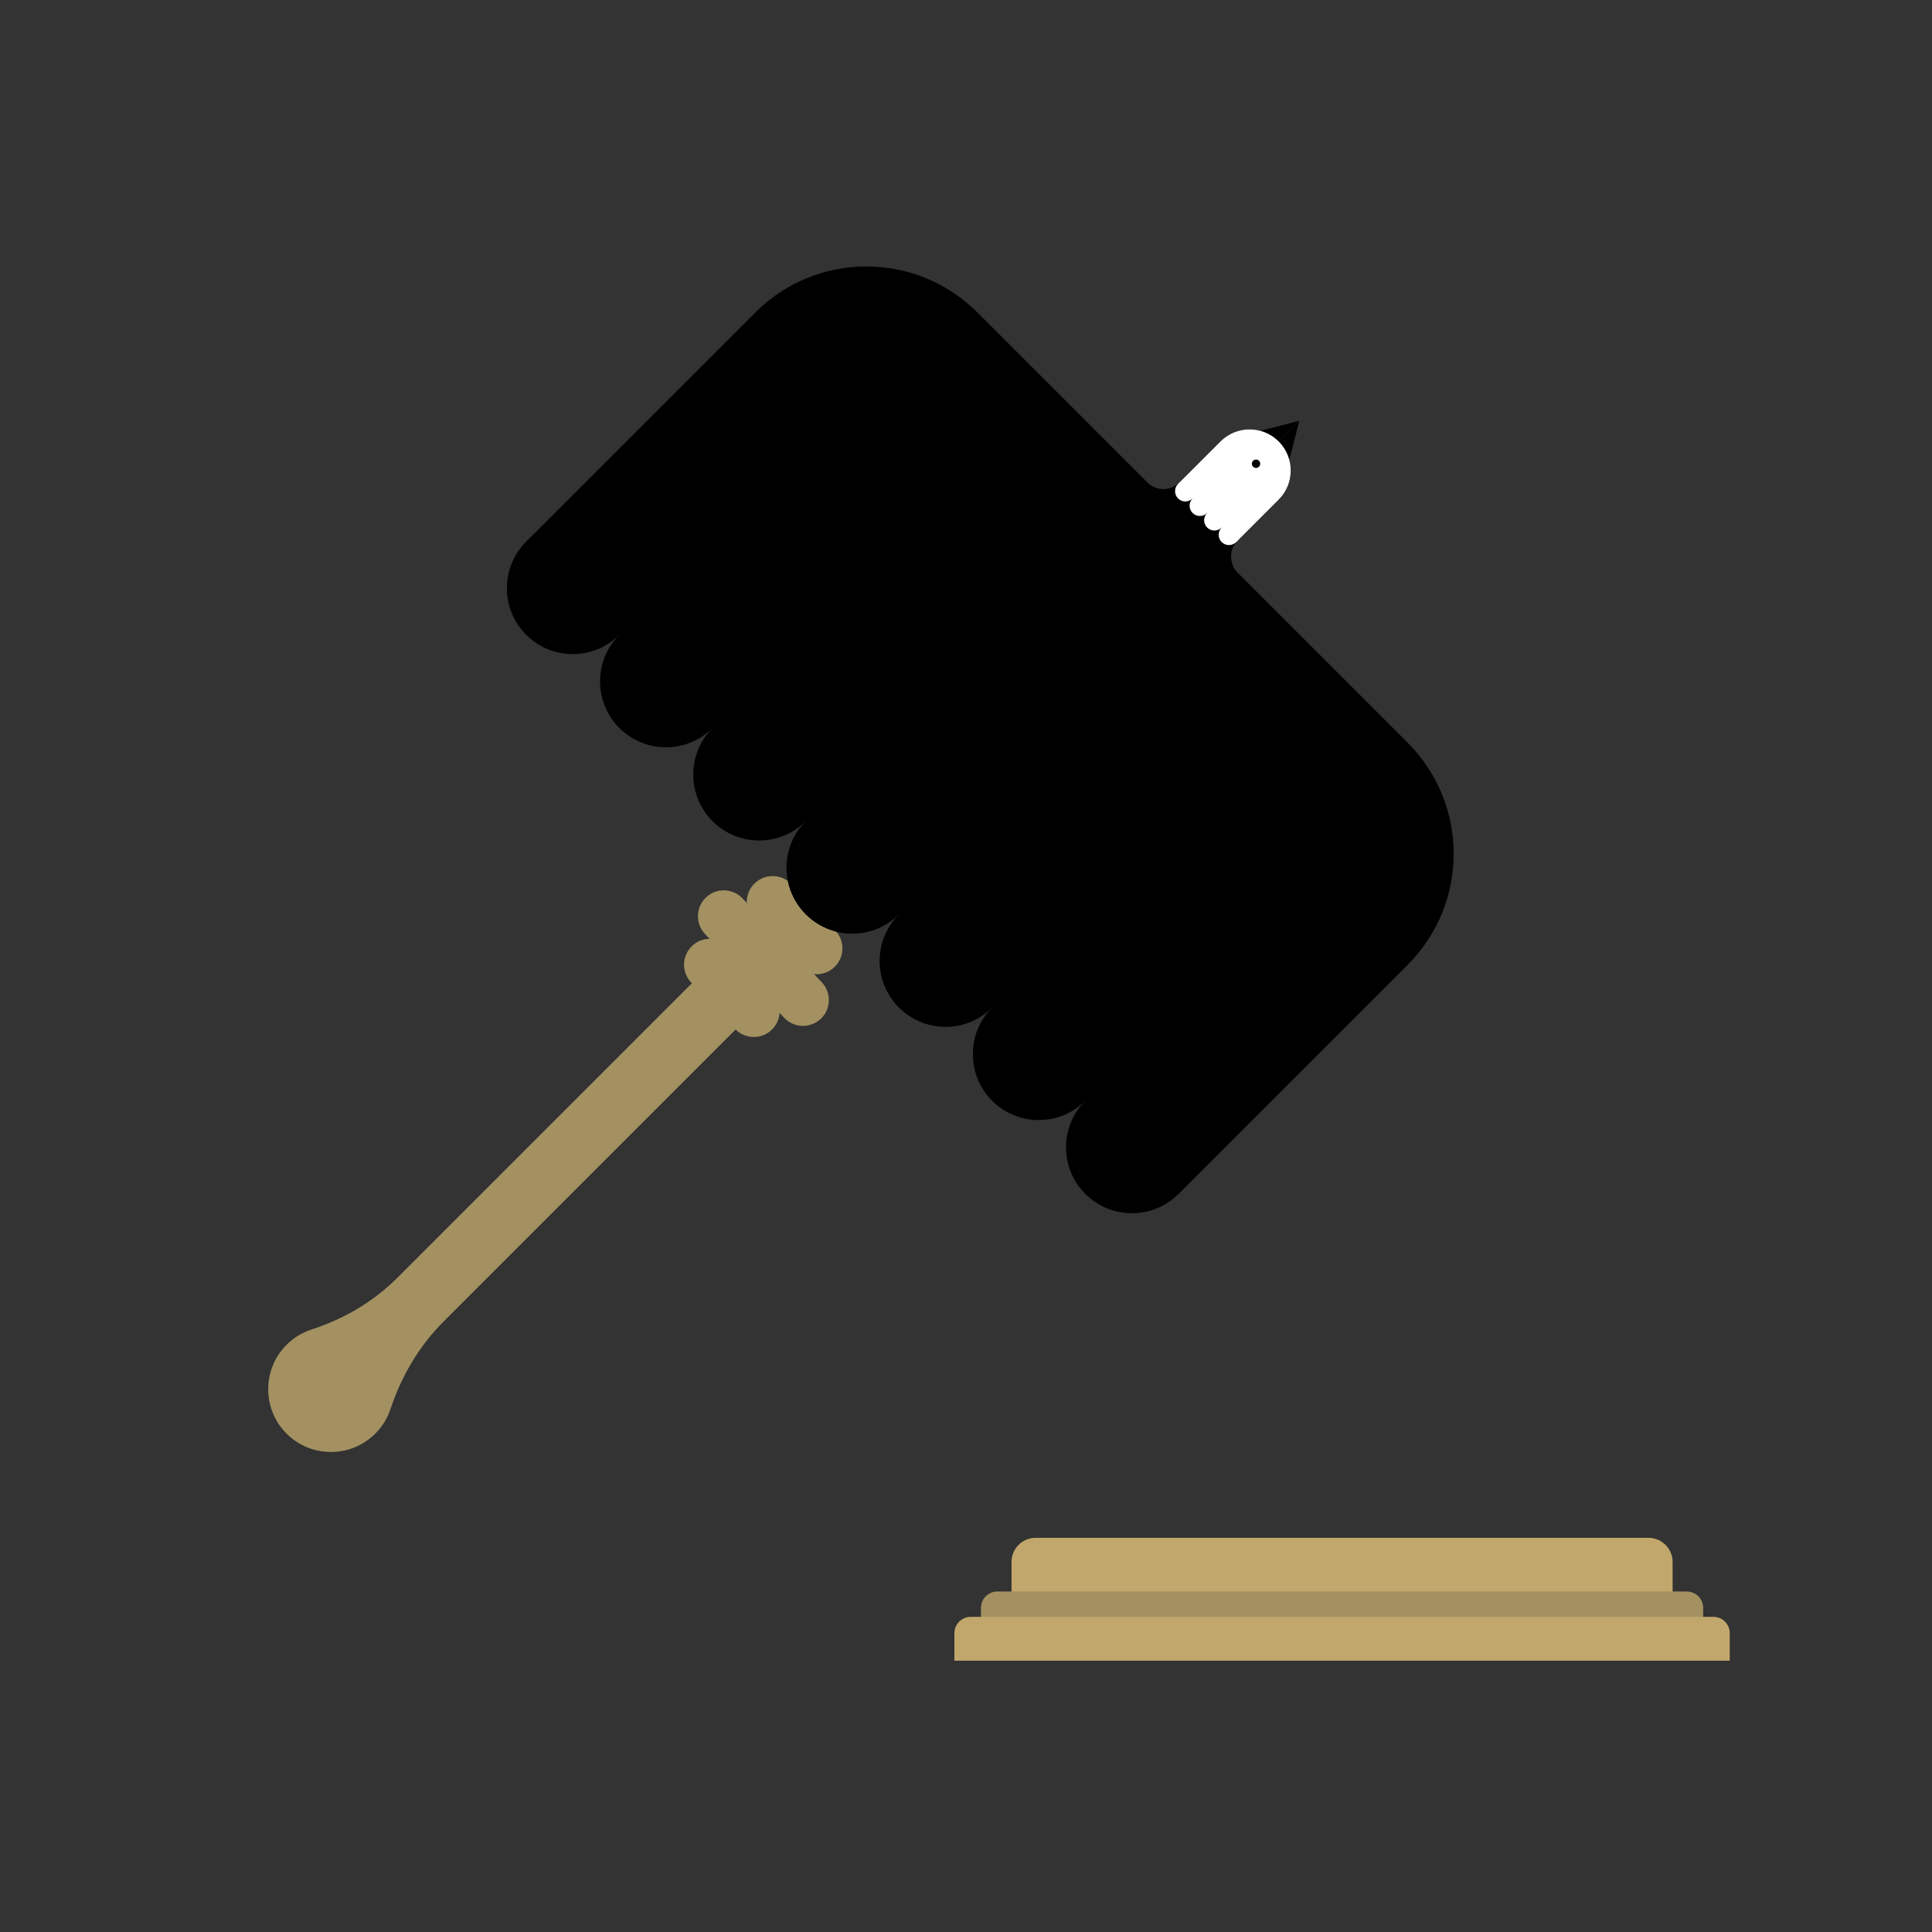 <?xml version="1.0" encoding="utf-8"?>
<svg xmlns="http://www.w3.org/2000/svg" viewBox="0 0 2000 2000">
  <rect x="0" y="0" width="2000" height="2000" fill="#333333" stroke="none"/>
  <path d="M937.642 889.585l-46.559-46.558-479.806 479.806c-24.805 24.805-55.462 42.659-88.831 53.478-9.936 3.221-19.249 8.898-26.99 17.034-23.89 25.109-23.672 65.162.476 90.023 25.316 26.064 66.972 26.294 92.577.69 7.385-7.385 12.617-16.104 15.701-25.38 11.3-33.997 29.591-65.25 54.924-90.583l478.508-478.51z" fill="#a39161"/>
  <path d="M1731.478 1660.021h-684.357v-43.072c0-13.815 11.199-25.014 25.015-25.014h634.328c13.815 0 25.014 11.199 25.014 25.014v43.072z" fill="#c1a76b"/>
  <path d="M1763.099 1689.808H1015.5v-25.417c0-9.313 7.549-16.862 16.862-16.862h713.874c9.313 0 16.862 7.55 16.862 16.862v25.417z" fill="#a39161"/>
  <path d="M1790.606 1719.141H987.993v-28.529c0-9.313 7.549-16.862 16.862-16.862h768.888c9.313 0 16.862 7.55 16.862 16.862v28.529z" fill="#c1a76b"/>
  <path d="M811.808 1053.63l-82.007-86.808c-10.111-10.703-9.627-27.734 1.076-37.845 10.703-10.111 27.734-9.627 37.845 1.076l82.007 86.808c10.111 10.703 9.627 27.734-1.076 37.845-10.703 10.111-27.733 9.627-37.845-1.076z" fill="#a39161"/>
  <path d="M760.886 1065.109l-45.44-48.1c-10.153-10.748-9.672-27.692 1.076-37.845 10.748-10.153 27.692-9.672 37.845 1.076l45.439 48.1c10.153 10.748 9.672 27.692-1.076 37.845-10.747 10.154-27.691 9.672-37.844-1.076z" fill="#a39161"/>
  <path d="M825.835 1000.16l-45.439-48.1c-10.153-10.748-9.672-27.692 1.076-37.845 10.748-10.153 27.692-9.672 37.845 1.076l45.44 48.1c10.153 10.748 9.672 27.692-1.076 37.845-10.749 10.154-27.693 9.672-37.846-1.076z" fill="#a39161"/>
  <path d="M1323.681 456.987l21.354-21.354-40.444 10.339z"/>
  <path d="M1323.681 456.988l21.354-21.354-10.339 40.444z"/>
  <path d="M1457.269 768.945l-175.932-175.932c-9.243-9.243-9.243-24.228 0-33.471l42.343-42.344c16.627-16.627 16.627-43.584 0-60.211-16.627-16.627-43.584-16.627-60.211 0l-42.344 42.344c-9.243 9.243-24.228 9.243-33.471 0l-175.932-175.932c-63.443-63.443-166.304-63.443-229.747 0L544.703 560.673l675.292 675.293 237.273-237.273c63.444-63.444 63.444-166.305.001-229.748z"/>
  <circle cx="592.938" cy="608.908" r="68.215"/>
  <circle cx="689.409" cy="705.378" r="68.215"/>
  <circle cx="785.879" cy="801.849" r="68.215"/>
  <circle cx="978.82" cy="994.79" r="68.215"/>
  <circle cx="1075.29" cy="1091.26" r="68.215"/>
  <circle cx="1171.761" cy="1187.73" r="68.215"/>
  <circle cx="1227.052" cy="508.458" r="10.644" fill="#fff"/>
  <circle cx="1242.105" cy="523.511" r="10.644" fill="#fff"/>
  <circle cx="1257.158" cy="538.564" r="10.644" fill="#fff"/>
  <circle cx="1272.211" cy="553.617" r="10.644" fill="#fff"/>
  <path d="M1323.681 456.988c-16.627-16.627-43.585-16.627-60.212 0l-43.944 43.944 60.211 60.211 43.944-43.944c16.628-16.627 16.628-43.585.001-60.211z" fill="#fff"/>
  <circle cx="1300.263" cy="480.063" r="4.327"/>
  <circle cx="882.35" cy="898.319" r="68.215"/>
</svg>